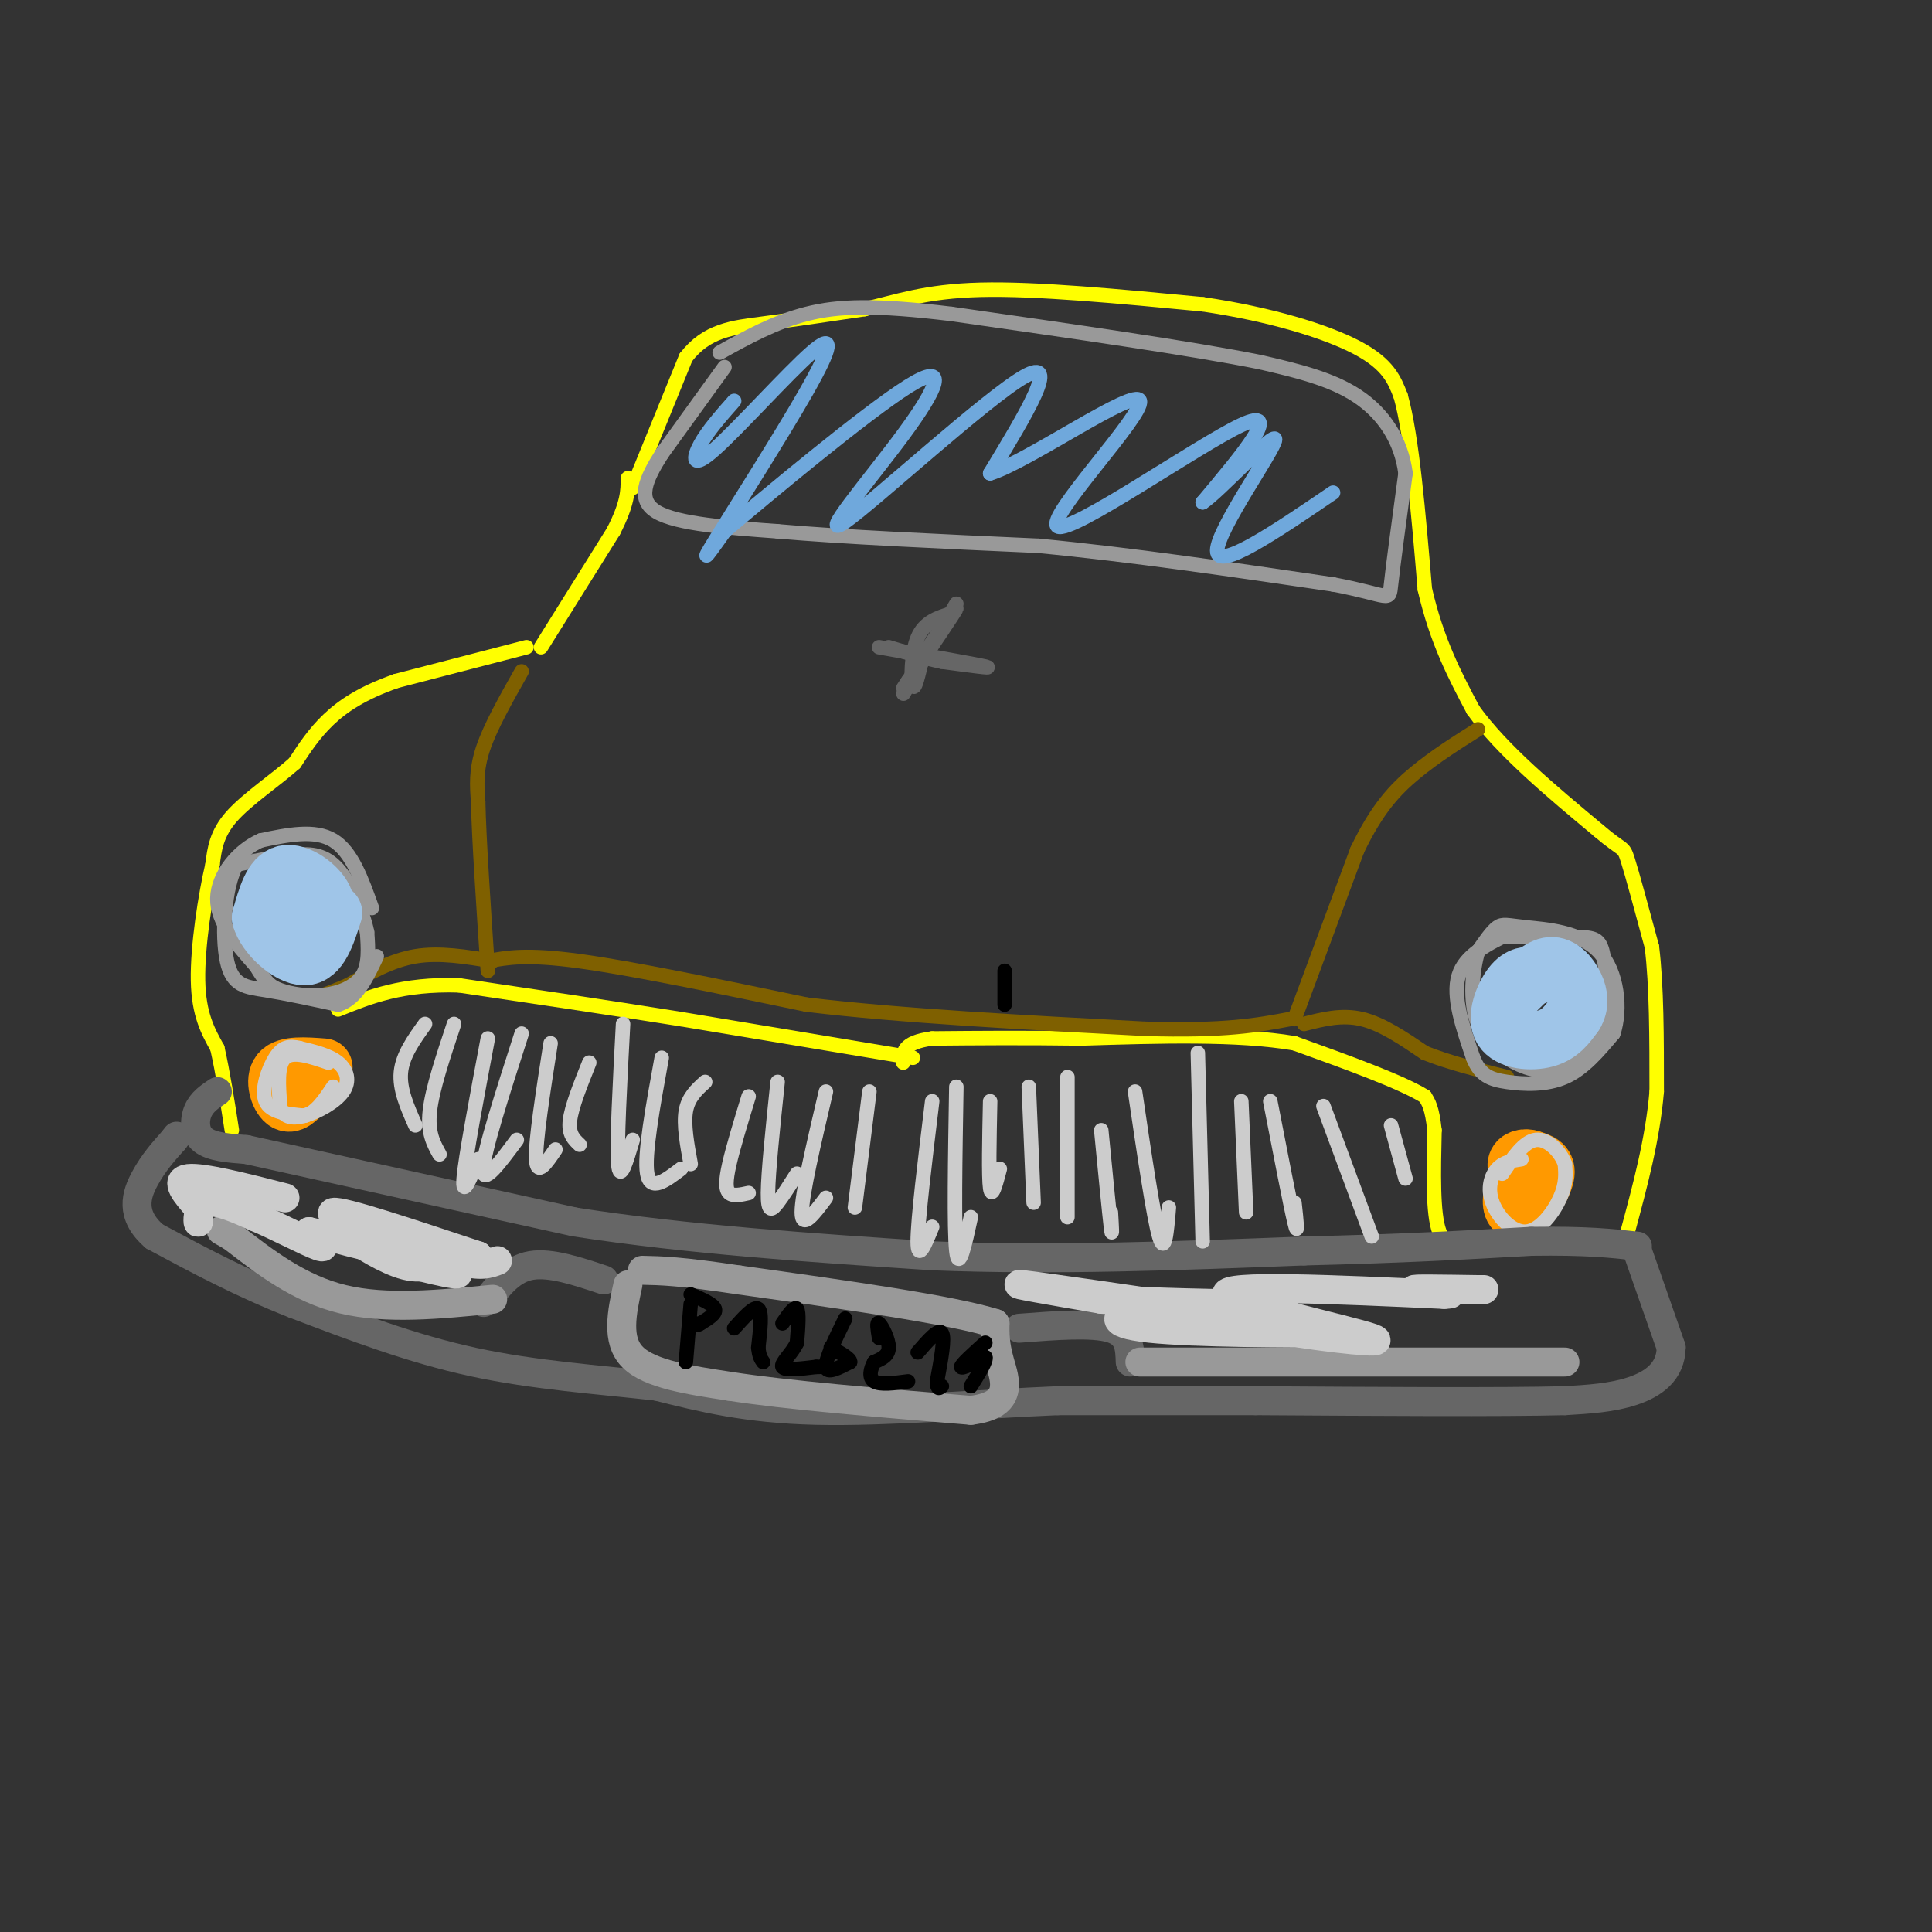 <svg viewBox='0 0 400 400' version='1.1' xmlns='http://www.w3.org/2000/svg' xmlns:xlink='http://www.w3.org/1999/xlink'><rect x="0" y="0" width="400" height="400" fill="#333333" stroke="none"/><g fill='none' stroke='#000000' stroke-width='3' stroke-linecap='round' stroke-linejoin='round'><path d='M208,201c0.000,0.000 0.000,7.000 0,7'/></g>
<g fill='none' stroke='#ffff00' stroke-width='3' stroke-linecap='round' stroke-linejoin='round'><path d='M109,134c0.000,0.000 -27.000,7.000 -27,7'/><path d='M82,141c-7.000,2.467 -11.000,5.133 -14,8c-3.000,2.867 -5.000,5.933 -7,9'/><path d='M61,158c-3.800,3.400 -9.800,7.400 -13,11c-3.200,3.600 -3.600,6.800 -4,10'/><path d='M44,179c-1.467,6.267 -3.133,16.933 -3,24c0.133,7.067 2.067,10.533 4,14'/><path d='M45,217c1.167,5.167 2.083,11.083 3,17'/><path d='M112,134c0.000,0.000 15.000,-24.000 15,-24'/><path d='M127,110c3.000,-5.833 3.000,-8.417 3,-11'/><path d='M131,101c0.000,0.000 11.000,-27.000 11,-27'/><path d='M142,74c4.333,-5.622 9.667,-6.178 16,-7c6.333,-0.822 13.667,-1.911 21,-3'/><path d='M179,64c6.556,-1.489 12.444,-3.711 24,-4c11.556,-0.289 28.778,1.356 46,3'/><path d='M249,63c13.867,2.022 25.533,5.578 32,9c6.467,3.422 7.733,6.711 9,10'/><path d='M290,82c2.333,8.333 3.667,24.167 5,40'/><path d='M295,122c2.500,10.833 6.250,17.917 10,25'/><path d='M305,147c6.000,8.333 16.000,16.667 26,25'/><path d='M331,172c5.156,4.422 5.044,2.978 6,6c0.956,3.022 2.978,10.511 5,18'/><path d='M342,196c1.000,8.000 1.000,19.000 1,30'/><path d='M343,226c-0.833,9.833 -3.417,19.417 -6,29'/><path d='M337,255c-1.167,5.167 -1.083,3.583 -1,2'/><path d='M336,257c0.000,0.000 0.100,0.100 0.1,0.1'/><path d='M336,257c0.000,0.000 -27.000,0.000 -27,0'/><path d='M309,257c-6.600,0.489 -9.600,1.711 -11,-2c-1.400,-3.711 -1.200,-12.356 -1,-21'/><path d='M297,234c-0.500,-4.667 -1.250,-5.833 -2,-7'/><path d='M295,227c-4.833,-3.000 -15.917,-7.000 -27,-11'/><path d='M268,216c-11.833,-2.000 -27.917,-1.500 -44,-1'/><path d='M224,215c-12.500,-0.167 -21.750,-0.083 -31,0'/><path d='M193,215c-6.167,0.833 -6.083,2.917 -6,5'/><path d='M189,219c0.000,0.000 -48.000,-8.000 -48,-8'/><path d='M141,211c-15.667,-2.500 -30.833,-4.750 -46,-7'/><path d='M95,204c-11.833,-0.333 -18.417,2.333 -25,5'/></g>
<g fill='none' stroke='#7f6000' stroke-width='3' stroke-linecap='round' stroke-linejoin='round'><path d='M108,139c-3.250,5.750 -6.500,11.500 -8,16c-1.500,4.500 -1.250,7.750 -1,11'/><path d='M99,166c0.167,7.667 1.083,21.333 2,35'/><path d='M101,199c4.000,-0.750 8.000,-1.500 19,0c11.000,1.500 29.000,5.250 47,9'/><path d='M167,208c19.500,2.333 44.750,3.667 70,5'/><path d='M237,213c16.667,0.500 23.333,-0.750 30,-2'/><path d='M268,211c0.000,0.000 13.000,-35.000 13,-35'/><path d='M281,176c4.111,-8.600 7.889,-12.600 12,-16c4.111,-3.400 8.556,-6.200 13,-9'/><path d='M270,212c3.917,-1.000 7.833,-2.000 12,-1c4.167,1.000 8.583,4.000 13,7'/><path d='M295,218c5.000,2.000 11.000,3.500 17,5'/><path d='M102,199c-5.500,-0.917 -11.000,-1.833 -16,-1c-5.000,0.833 -9.500,3.417 -14,6'/><path d='M72,204c-3.167,1.333 -4.083,1.667 -5,2'/></g>
<g fill='none' stroke='#999999' stroke-width='3' stroke-linecap='round' stroke-linejoin='round'><path d='M77,188c-2.083,-5.833 -4.167,-11.667 -8,-14c-3.833,-2.333 -9.417,-1.167 -15,0'/><path d='M54,174c-4.689,2.044 -8.911,7.156 -9,12c-0.089,4.844 3.956,9.422 8,14'/><path d='M53,200c1.949,3.203 2.821,4.209 5,5c2.179,0.791 5.663,1.367 9,1c3.337,-0.367 6.525,-1.676 8,-4c1.475,-2.324 1.238,-5.662 1,-9'/><path d='M76,193c-0.810,-4.131 -3.333,-9.958 -6,-13c-2.667,-3.042 -5.476,-3.298 -9,-3c-3.524,0.298 -7.762,1.149 -12,2'/><path d='M49,179c-2.607,4.512 -3.125,14.792 -2,20c1.125,5.208 3.893,5.345 8,6c4.107,0.655 9.554,1.827 15,3'/><path d='M70,208c3.833,-1.167 5.917,-5.583 8,-10'/><path d='M313,193c-4.833,2.333 -9.667,4.667 -11,9c-1.333,4.333 0.833,10.667 3,17'/><path d='M305,219c1.452,3.714 3.583,4.500 7,5c3.417,0.500 8.119,0.714 12,-1c3.881,-1.714 6.940,-5.357 10,-9'/><path d='M334,214c1.694,-4.955 0.928,-12.844 -3,-17c-3.928,-4.156 -11.019,-4.581 -15,-5c-3.981,-0.419 -4.852,-0.834 -6,0c-1.148,0.834 -2.574,2.917 -4,5'/><path d='M306,197c-1.104,3.635 -1.863,10.222 0,15c1.863,4.778 6.348,7.748 10,9c3.652,1.252 6.472,0.786 9,-1c2.528,-1.786 4.764,-4.893 7,-8'/><path d='M332,212c1.190,-4.167 0.667,-10.583 0,-14c-0.667,-3.417 -1.476,-3.833 -5,-4c-3.524,-0.167 -9.762,-0.083 -16,0'/></g>
<g fill='none' stroke='#9fc5e8' stroke-width='12' stroke-linecap='round' stroke-linejoin='round'><path d='M62,186c-0.750,3.500 -1.500,7.000 -1,8c0.500,1.000 2.250,-0.500 4,-2'/><path d='M65,192c1.488,-1.262 3.208,-3.417 2,-6c-1.208,-2.583 -5.345,-5.595 -8,-5c-2.655,0.595 -3.827,4.798 -5,9'/><path d='M54,190c0.956,3.578 5.844,8.022 9,8c3.156,-0.022 4.578,-4.511 6,-9'/><path d='M318,202c-1.655,-0.083 -3.310,-0.167 -5,2c-1.690,2.167 -3.417,6.583 -2,9c1.417,2.417 5.976,2.833 9,2c3.024,-0.833 4.512,-2.917 6,-5'/><path d='M326,210c1.143,-1.833 1.000,-3.917 0,-6c-1.000,-2.083 -2.857,-4.167 -5,-4c-2.143,0.167 -4.571,2.583 -7,5'/></g>
<g fill='none' stroke='#ff9900' stroke-width='12' stroke-linecap='round' stroke-linejoin='round'><path d='M67,221c-3.822,-0.289 -7.644,-0.578 -9,1c-1.356,1.578 -0.244,5.022 1,6c1.244,0.978 2.622,-0.511 4,-2'/><path d='M63,226c0.333,-1.167 -0.833,-3.083 -2,-5'/><path d='M315,241c-1.048,3.077 -2.095,6.155 -2,8c0.095,1.845 1.333,2.458 3,1c1.667,-1.458 3.762,-4.988 4,-7c0.238,-2.012 -1.381,-2.506 -3,-3'/><path d='M317,240c-1.222,-0.467 -2.778,-0.133 -3,1c-0.222,1.133 0.889,3.067 2,5'/></g>
<g fill='none' stroke='#cccccc' stroke-width='3' stroke-linecap='round' stroke-linejoin='round'><path d='M68,220c-3.667,-1.250 -7.333,-2.500 -9,-1c-1.667,1.500 -1.333,5.750 -1,10'/><path d='M58,229c0.502,2.217 2.258,2.759 5,2c2.742,-0.759 6.469,-2.820 8,-5c1.531,-2.180 0.866,-4.480 -1,-6c-1.866,-1.520 -4.933,-2.260 -8,-3'/><path d='M62,217c-2.155,-0.512 -3.542,-0.292 -5,2c-1.458,2.292 -2.988,6.655 -2,9c0.988,2.345 4.494,2.673 8,3'/><path d='M63,231c2.333,-0.500 4.167,-3.250 6,-6'/><path d='M315,240c-1.842,0.279 -3.684,0.558 -5,2c-1.316,1.442 -2.105,4.046 -1,7c1.105,2.954 4.105,6.257 7,6c2.895,-0.257 5.684,-4.073 7,-7c1.316,-2.927 1.158,-4.963 1,-7'/><path d='M324,241c-0.867,-2.511 -3.533,-5.289 -6,-5c-2.467,0.289 -4.733,3.644 -7,7'/></g>
<g fill='none' stroke='#666666' stroke-width='6' stroke-linecap='round' stroke-linejoin='round'><path d='M45,226c-1.600,1.067 -3.200,2.133 -4,4c-0.800,1.867 -0.800,4.533 1,6c1.800,1.467 5.400,1.733 9,2'/><path d='M51,238c12.833,2.833 40.417,8.917 68,15'/><path d='M119,253c23.667,3.667 48.833,5.333 74,7'/><path d='M193,260c25.167,1.000 51.083,0.000 77,-1'/><path d='M270,259c20.667,-0.500 33.833,-1.250 47,-2'/><path d='M317,257c11.500,-0.167 16.750,0.417 22,1'/><path d='M339,259c0.000,0.000 7.000,20.000 7,20'/><path d='M346,279c-0.067,5.022 -3.733,7.578 -8,9c-4.267,1.422 -9.133,1.711 -14,2'/><path d='M324,290c-13.000,0.333 -38.500,0.167 -64,0'/><path d='M260,290c-17.500,0.000 -29.250,0.000 -41,0'/><path d='M219,290c-16.022,0.667 -35.578,2.333 -50,2c-14.422,-0.333 -23.711,-2.667 -33,-5'/><path d='M136,287c-11.933,-1.356 -25.267,-2.244 -38,-5c-12.733,-2.756 -24.867,-7.378 -37,-12'/><path d='M61,270c-11.000,-4.333 -20.000,-9.167 -29,-14'/><path d='M32,256c-5.222,-4.489 -3.778,-8.711 -2,-12c1.778,-3.289 3.889,-5.644 6,-8'/><path d='M36,236c1.000,-1.333 0.500,-0.667 0,0'/><path d='M125,265c-5.500,-1.833 -11.000,-3.667 -15,-3c-4.000,0.667 -6.500,3.833 -9,7'/><path d='M101,269c-1.500,1.167 -0.750,0.583 0,0'/><path d='M211,275c7.583,-0.583 15.167,-1.167 19,0c3.833,1.167 3.917,4.083 4,7'/></g>
<g fill='none' stroke='#999999' stroke-width='6' stroke-linecap='round' stroke-linejoin='round'><path d='M102,269c-11.000,1.083 -22.000,2.167 -31,0c-9.000,-2.167 -16.000,-7.583 -23,-13'/><path d='M48,256c-3.833,-2.167 -1.917,-1.083 0,0'/><path d='M236,282c0.000,0.000 88.000,0.000 88,0'/><path d='M130,266c-1.250,5.750 -2.500,11.500 1,15c3.500,3.500 11.750,4.750 20,6'/><path d='M151,287c11.667,1.833 30.833,3.417 50,5'/><path d='M201,292c9.156,-1.089 7.044,-6.311 6,-10c-1.044,-3.689 -1.022,-5.844 -1,-8'/><path d='M206,274c-9.000,-2.833 -31.000,-5.917 -53,-9'/><path d='M153,265c-12.167,-1.833 -16.083,-1.917 -20,-2'/></g>
<g fill='none' stroke='#000000' stroke-width='3' stroke-linecap='round' stroke-linejoin='round'><path d='M143,270c0.000,0.000 -1.000,12.000 -1,12'/><path d='M143,268c2.333,1.000 4.667,2.000 5,3c0.333,1.000 -1.333,2.000 -3,3'/><path d='M145,274c-0.667,0.500 -0.833,0.250 -1,0'/><path d='M152,275c2.083,-2.333 4.167,-4.667 5,-4c0.833,0.667 0.417,4.333 0,8'/><path d='M157,279c0.167,1.833 0.583,2.417 1,3'/><path d='M162,274c1.250,-1.833 2.500,-3.667 3,-3c0.500,0.667 0.250,3.833 0,7'/><path d='M165,278c-0.978,2.200 -3.422,4.200 -3,5c0.422,0.800 3.711,0.400 7,0'/><path d='M169,283c1.167,0.000 0.583,0.000 0,0'/><path d='M175,273c-2.083,4.250 -4.167,8.500 -4,10c0.167,1.500 2.583,0.250 5,-1'/><path d='M176,282c0.167,-0.667 -1.917,-1.833 -4,-3'/><path d='M182,277c-0.289,-1.756 -0.578,-3.511 0,-3c0.578,0.511 2.022,3.289 2,5c-0.022,1.711 -1.511,2.356 -3,3'/><path d='M181,282c-0.778,1.356 -1.222,3.244 0,4c1.222,0.756 4.111,0.378 7,0'/><path d='M190,280c2.167,-2.500 4.333,-5.000 5,-4c0.667,1.000 -0.167,5.500 -1,10'/><path d='M194,286c0.000,1.833 0.500,1.417 1,1'/><path d='M204,278c-2.500,2.250 -5.000,4.500 -5,5c0.000,0.500 2.500,-0.750 5,-2'/><path d='M204,281c0.333,0.667 -1.333,3.333 -3,6'/></g>
<g fill='none' stroke='#cccccc' stroke-width='3' stroke-linecap='round' stroke-linejoin='round'><path d='M88,212c-2.333,3.250 -4.667,6.500 -5,10c-0.333,3.500 1.333,7.250 3,11'/><path d='M94,212c-2.250,6.750 -4.500,13.500 -5,18c-0.500,4.500 0.750,6.750 2,9'/><path d='M101,215c-2.333,12.417 -4.667,24.833 -5,29c-0.333,4.167 1.333,0.083 3,-4'/><path d='M108,214c-3.917,12.167 -7.833,24.333 -8,28c-0.167,3.667 3.417,-1.167 7,-6'/><path d='M114,216c-1.583,10.167 -3.167,20.333 -3,24c0.167,3.667 2.083,0.833 4,-2'/><path d='M122,220c-1.833,4.583 -3.667,9.167 -4,12c-0.333,2.833 0.833,3.917 2,5'/><path d='M129,212c-0.667,12.500 -1.333,25.000 -1,29c0.333,4.000 1.667,-0.500 3,-5'/><path d='M137,219c-1.833,10.083 -3.667,20.167 -3,24c0.667,3.833 3.833,1.417 7,-1'/><path d='M146,224c-1.750,1.583 -3.500,3.167 -4,6c-0.500,2.833 0.250,6.917 1,11'/><path d='M155,227c-1.600,5.244 -3.200,10.489 -4,14c-0.800,3.511 -0.800,5.289 0,6c0.800,0.711 2.400,0.356 4,0'/><path d='M161,224c-0.978,9.356 -1.956,18.711 -2,23c-0.044,4.289 0.844,3.511 2,2c1.156,-1.511 2.578,-3.756 4,-6'/><path d='M171,226c-2.500,10.667 -5.000,21.333 -5,25c0.000,3.667 2.500,0.333 5,-3'/><path d='M180,226c0.000,0.000 -3.000,24.000 -3,24'/><path d='M193,228c-1.500,12.333 -3.000,24.667 -3,29c0.000,4.333 1.500,0.667 3,-3'/><path d='M198,225c-0.250,14.750 -0.500,29.500 0,34c0.500,4.500 1.750,-1.250 3,-7'/><path d='M205,228c-0.167,7.833 -0.333,15.667 0,18c0.333,2.333 1.167,-0.833 2,-4'/><path d='M213,225c0.000,0.000 1.000,24.000 1,24'/><path d='M221,223c0.000,0.000 0.000,29.000 0,29'/><path d='M228,234c0.833,8.583 1.667,17.167 2,20c0.333,2.833 0.167,-0.083 0,-3'/><path d='M235,226c1.917,13.000 3.833,26.000 5,30c1.167,4.000 1.583,-1.000 2,-6'/><path d='M248,218c0.000,0.000 1.000,39.000 1,39'/><path d='M257,228c0.000,0.000 1.000,23.000 1,23'/><path d='M263,228c2.083,10.750 4.167,21.500 5,25c0.833,3.500 0.417,-0.250 0,-4'/><path d='M274,229c0.000,0.000 10.000,27.000 10,27'/><path d='M288,233c0.000,0.000 3.000,11.000 3,11'/></g>
<g fill='none' stroke='#999999' stroke-width='3' stroke-linecap='round' stroke-linejoin='round'><path d='M150,76c0.000,0.000 -13.000,18.000 -13,18'/><path d='M137,94c-3.356,5.289 -5.244,9.511 -1,12c4.244,2.489 14.622,3.244 25,4'/><path d='M161,110c13.167,1.167 33.583,2.083 54,3'/><path d='M215,113c19.167,1.833 40.083,4.917 61,8'/><path d='M276,121c12.022,2.267 11.578,3.933 12,0c0.422,-3.933 1.711,-13.467 3,-23'/><path d='M291,98c-0.867,-6.822 -4.533,-12.378 -10,-16c-5.467,-3.622 -12.733,-5.311 -20,-7'/><path d='M261,75c-14.000,-2.833 -39.000,-6.417 -64,-10'/><path d='M197,65c-15.822,-1.911 -23.378,-1.689 -30,0c-6.622,1.689 -12.311,4.844 -18,8'/></g>
<g fill='none' stroke='#6fa8dc' stroke-width='3' stroke-linecap='round' stroke-linejoin='round'><path d='M152,83c-2.725,3.086 -5.450,6.172 -7,9c-1.550,2.828 -1.926,5.399 3,1c4.926,-4.399 15.156,-15.767 20,-20c4.844,-4.233 4.304,-1.332 -1,8c-5.304,9.332 -15.373,25.095 -19,31c-3.627,5.905 -0.814,1.953 2,-2'/><path d='M150,110c8.618,-7.274 29.163,-24.457 38,-30c8.837,-5.543 5.967,0.556 -1,10c-6.967,9.444 -18.029,22.235 -12,18c6.029,-4.235 29.151,-25.496 37,-30c7.849,-4.504 0.424,7.748 -7,20'/><path d='M205,98c7.600,-2.265 30.099,-17.927 31,-15c0.901,2.927 -19.796,24.442 -17,26c2.796,1.558 29.085,-16.841 38,-21c8.915,-4.159 0.458,5.920 -8,16'/><path d='M249,104c3.155,-1.976 15.042,-14.917 15,-13c-0.042,1.917 -12.012,18.690 -12,23c0.012,4.310 12.006,-3.845 24,-12'/></g>
<g fill='none' stroke='#666666' stroke-width='3' stroke-linecap='round' stroke-linejoin='round'><path d='M198,125c0.000,0.000 -10.000,17.000 -10,17'/><path d='M188,142c-1.667,2.833 -0.833,1.417 0,0'/><path d='M182,134c9.917,1.750 19.833,3.500 22,4c2.167,0.500 -3.417,-0.250 -9,-1'/><path d='M195,137c-3.333,-0.667 -7.167,-1.833 -11,-3'/><path d='M197,127c-2.800,0.867 -5.600,1.733 -7,5c-1.400,3.267 -1.400,8.933 -1,10c0.400,1.067 1.200,-2.467 2,-6'/><path d='M191,136c2.311,-3.822 7.089,-10.378 7,-10c-0.089,0.378 -5.044,7.689 -10,15'/><path d='M188,141c-1.667,2.500 -0.833,1.250 0,0'/></g>
<g fill='none' stroke='#cccccc' stroke-width='6' stroke-linecap='round' stroke-linejoin='round'><path d='M59,248c-8.500,-2.167 -17.000,-4.333 -20,-4c-3.000,0.333 -0.500,3.167 2,6'/><path d='M41,250c0.310,1.881 0.083,3.583 0,3c-0.083,-0.583 -0.024,-3.452 2,-4c2.024,-0.548 6.012,1.226 10,3'/><path d='M53,252c4.533,1.933 10.867,5.267 13,6c2.133,0.733 0.067,-1.133 -2,-3'/><path d='M64,255c3.750,0.738 14.125,4.083 14,3c-0.125,-1.083 -10.750,-6.595 -9,-7c1.750,-0.405 15.875,4.298 30,9'/><path d='M99,260c-1.202,-0.238 -19.208,-5.333 -21,-5c-1.792,0.333 12.631,6.095 16,8c3.369,1.905 -4.315,-0.048 -12,-2'/><path d='M82,261c-4.143,-1.535 -8.500,-4.373 -8,-4c0.500,0.373 5.856,3.956 10,5c4.144,1.044 7.077,-0.450 4,-3c-3.077,-2.550 -12.165,-6.157 -12,-6c0.165,0.157 9.582,4.079 19,8'/><path d='M95,261c4.500,1.333 6.250,0.667 8,0'/><path d='M254,272c-18.833,-2.750 -37.667,-5.500 -42,-6c-4.333,-0.500 5.833,1.250 16,3'/><path d='M228,269c10.033,0.691 27.117,0.917 29,1c1.883,0.083 -11.433,0.022 -19,1c-7.567,0.978 -9.383,2.994 0,4c9.383,1.006 29.967,1.002 37,1c7.033,-0.002 0.517,-0.001 -6,0'/><path d='M269,276c4.786,0.762 19.750,2.667 15,1c-4.750,-1.667 -29.214,-6.905 -30,-9c-0.786,-2.095 22.107,-1.048 45,0'/><path d='M299,268c5.089,-0.222 -4.689,-0.778 -6,-1c-1.311,-0.222 5.844,-0.111 13,0'/><path d='M306,267c2.167,0.000 1.083,0.000 0,0'/></g>
</svg>